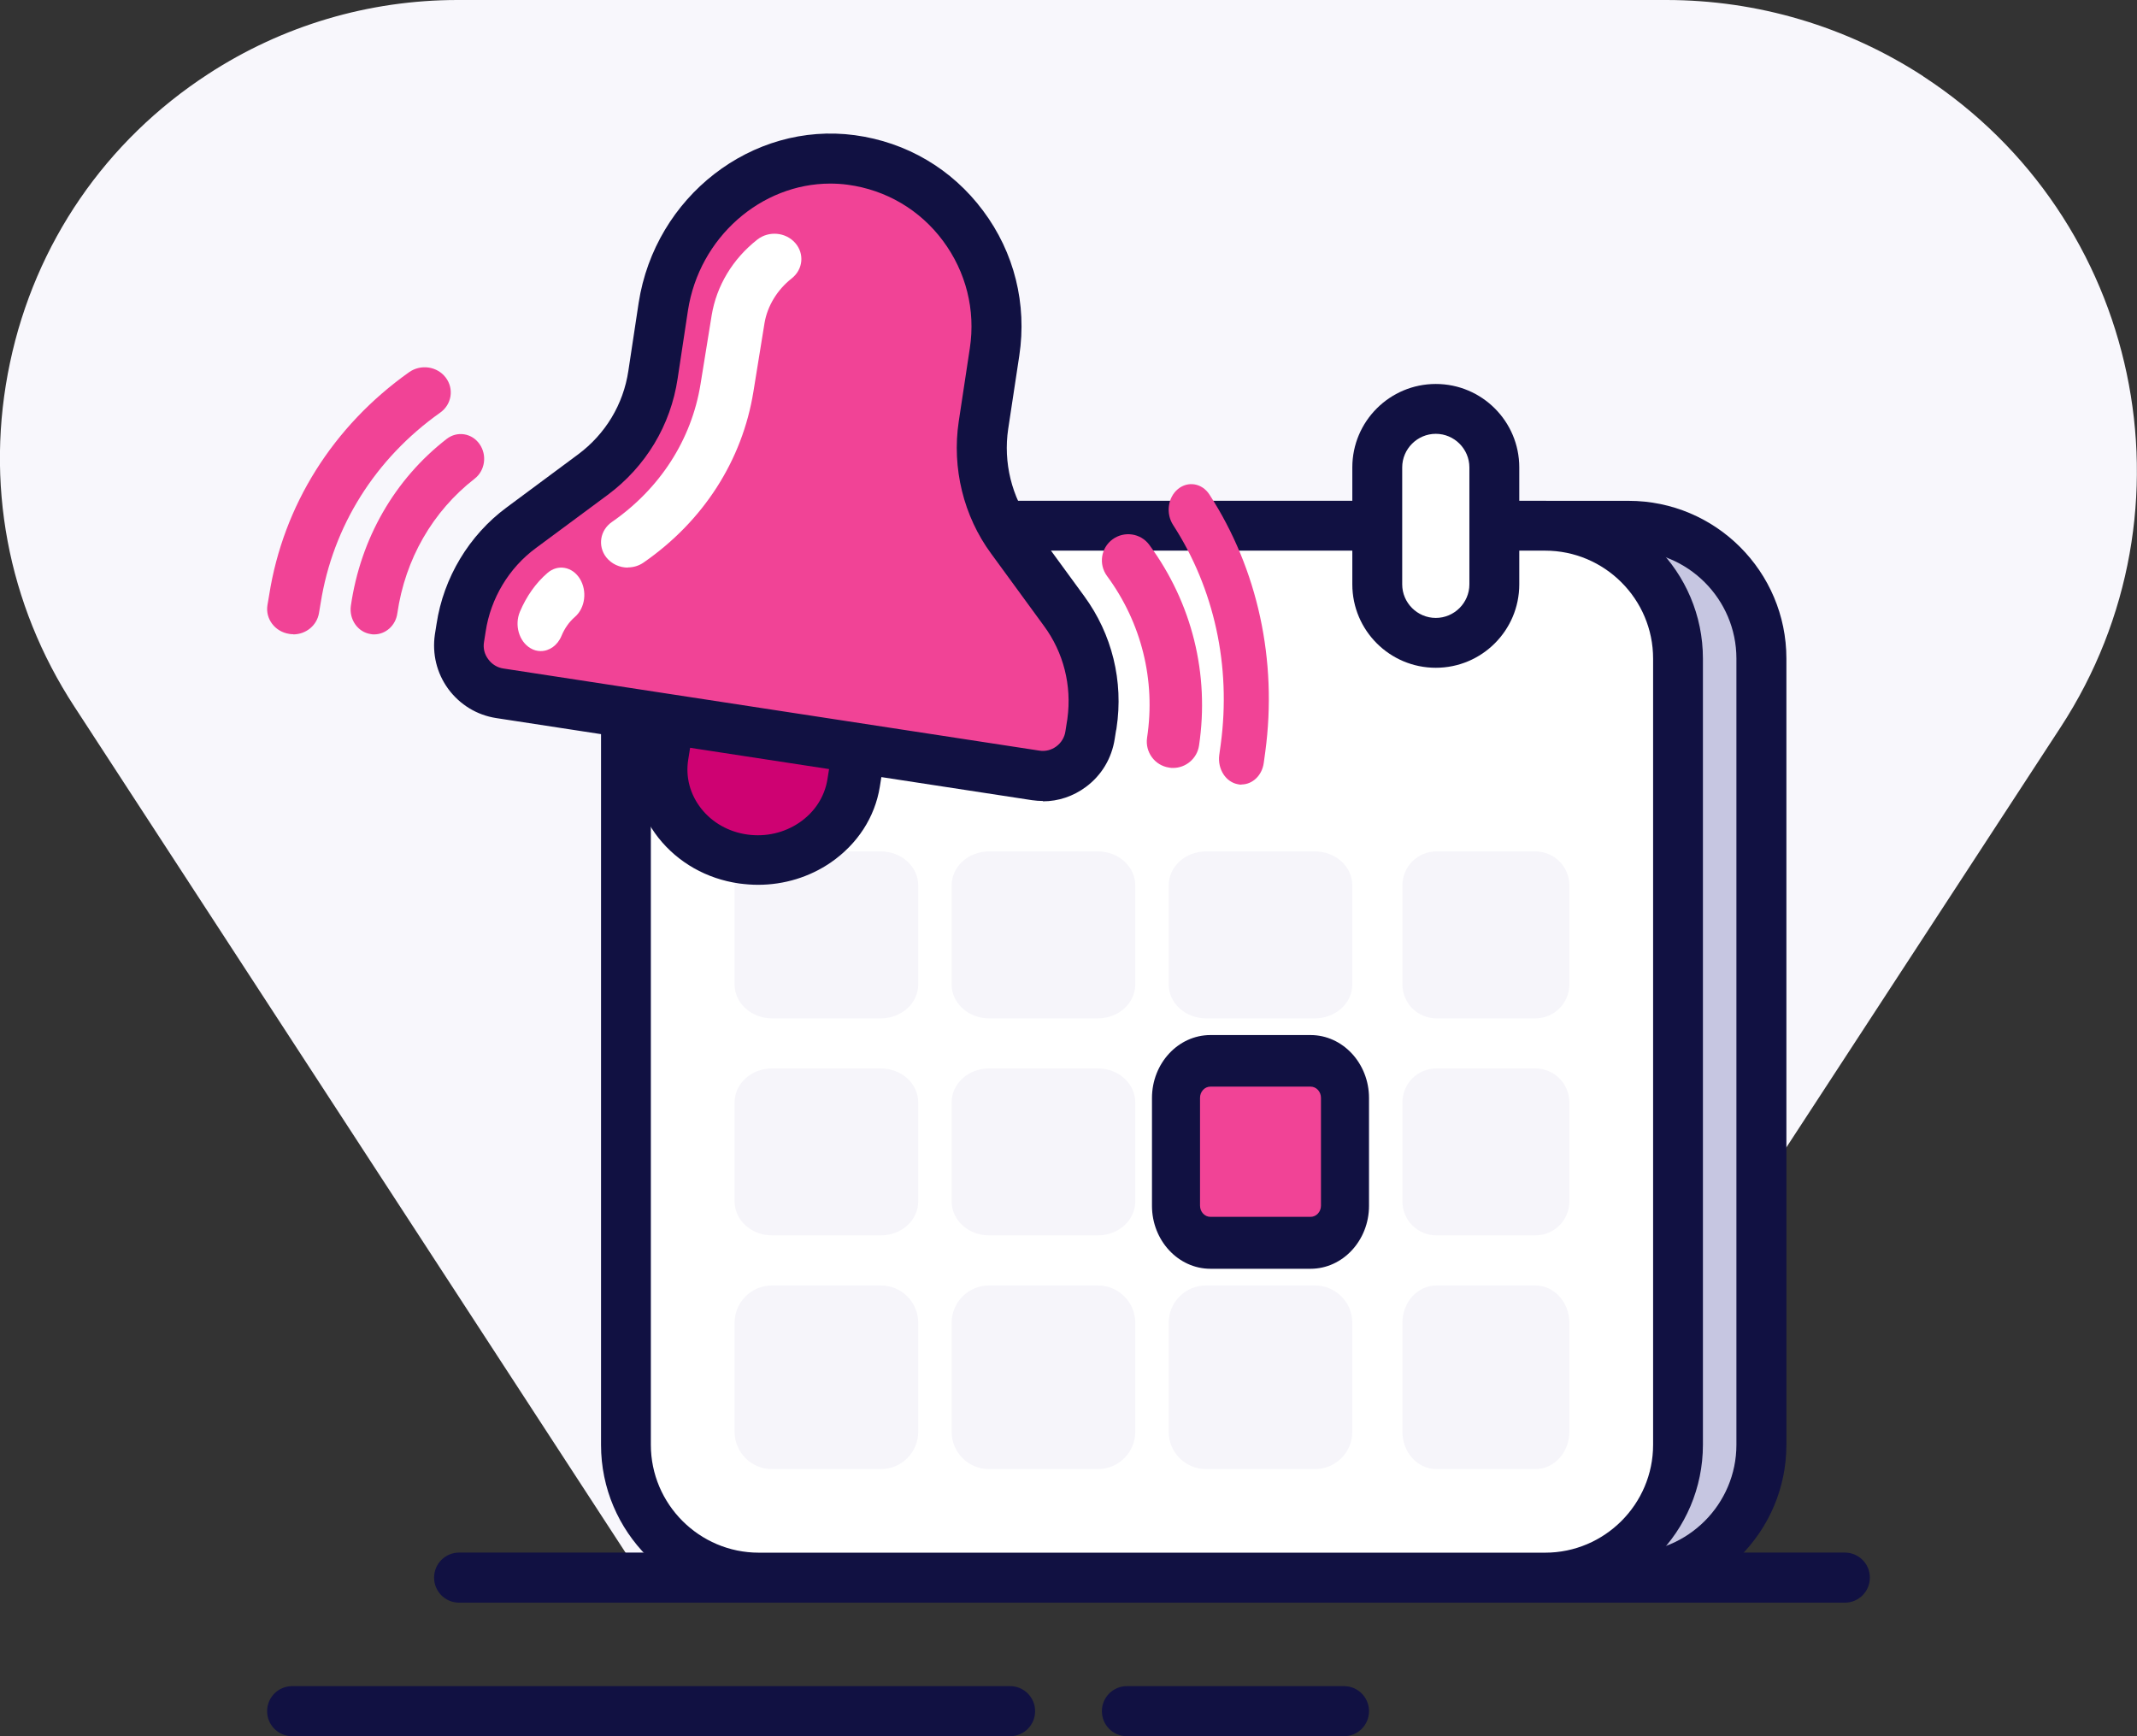 <svg width="128" height="104" viewBox="0 0 128 104" xmlns="http://www.w3.org/2000/svg">
<rect x="0" y="0" width="128" height="104" fill="#333333" stroke="none"/>
<g>
<path d="M115.2 4.57C110.6 1.58 105.27 0 99.8 0H27.41C22.09 0 16.92 1.53 12.46 4.44C6.33 8.43 2.11 14.57 0.6 21.72C-0.92 28.88 0.45 36.19 4.45 42.32L8.28 48.2L39.42 96H89.2L123.42 43.57C131.92 30.55 128.23 13.06 115.19 4.57H115.2Z" fill="#F8F7FC" />
<path d="M110.5 96H27.5C26.67 96 26 95.33 26 94.5C26 93.67 26.67 93 27.5 93H110.5C111.33 93 112 93.67 112 94.5C112 95.33 111.33 96 110.5 96Z" fill="#111142" />
<path d="M60.5 104H17.5C16.67 104 16 103.33 16 102.5C16 101.67 16.67 101 17.5 101H60.5C61.33 101 62 101.67 62 102.5C62 103.33 61.33 104 60.5 104Z" fill="#111142" />
<path d="M80.5 104H67.5C66.67 104 66 103.33 66 102.5C66 101.67 66.67 101 67.5 101H80.5C81.33 101 82 101.67 82 102.5C82 103.33 81.33 104 80.5 104Z" fill="#111142" />
<path d="M97.918 31H50.082C45.618 31 42 34.618 42 39.082V86.918C42 91.382 45.618 95 50.082 95H97.918C102.382 95 106 91.382 106 86.918V39.082C106 34.618 102.382 31 97.918 31Z" fill="#C6C6E1" />
<path d="M97.55 96H50.45C45.237 96 41 91.763 41 86.552V39.449C41 34.237 45.237 30 50.45 30H97.55C102.762 30 107 34.237 107 39.449V86.542C107 91.753 102.762 95.99 97.55 95.99V96ZM50.44 32.984C46.879 32.984 43.974 35.888 43.974 39.449V86.542C43.974 90.102 46.879 93.006 50.44 93.006H97.54C101.101 93.006 104.006 90.102 104.006 86.542V39.449C104.006 35.888 101.101 32.984 97.54 32.984H50.44Z" fill="#111142" />
<path d="M92.044 31H44.956C40.562 31 37 34.618 37 39.082V86.918C37 91.382 40.562 95 44.956 95H92.044C96.438 95 100 91.382 100 86.918V39.082C100 34.618 96.438 31 92.044 31Z" fill="white" />
<path d="M92.56 96H45.45C40.237 96 36 91.763 36 86.552V39.449C36 34.237 40.237 30 45.45 30H92.55C97.763 30 102 34.237 102 39.449V86.542C102 91.753 97.763 95.99 92.55 95.99L92.56 96ZM45.45 32.984C41.889 32.984 38.984 35.888 38.984 39.449V86.542C38.984 90.102 41.889 93.006 45.45 93.006H92.55C96.111 93.006 99.016 90.102 99.016 86.542V39.449C99.016 35.888 96.111 32.984 92.55 32.984H45.45Z" fill="#111142" />
<path d="M55 27.5C55 25.571 53.439 24 51.5 24C49.561 24 48 25.561 48 27.5V34.5C48 36.429 49.561 38 51.5 38C53.439 38 55 36.439 55 34.5V27.5Z" fill="white" />
<path d="M51 40C48.241 40 46 37.761 46 35.004V27.997C46 25.239 48.241 23 51 23C53.759 23 56 25.239 56 27.997V35.004C56 37.761 53.759 40 51 40ZM51 25.986C49.894 25.986 48.988 26.892 48.988 27.997V35.004C48.988 36.108 49.894 37.014 51 37.014C52.106 37.014 53.012 36.108 53.012 35.004V27.997C53.012 26.892 52.106 25.986 51 25.986Z" fill="#111142" />
<path d="M90 27.5C90 25.571 88.439 24 86.5 24C84.561 24 83 25.561 83 27.5V34.5C83 36.429 84.561 38 86.5 38C88.439 38 90 36.439 90 34.5V27.5Z" fill="white" />
<path d="M86 40C83.241 40 81 37.761 81 35.004V27.997C81 25.239 83.241 23 86 23C88.759 23 91 25.239 91 27.997V35.004C91 37.761 88.759 40 86 40ZM86 25.986C84.894 25.986 83.988 26.892 83.988 27.997V35.004C83.988 36.108 84.894 37.014 86 37.014C87.106 37.014 88.012 36.108 88.012 35.004V27.997C88.012 26.892 87.106 25.986 86 25.986Z" fill="#111142" />
<path d="M52.758 51H46.242C45.001 51 44 51.91 44 53.038V58.962C44 60.09 45.001 61 46.242 61H52.758C53.999 61 55 60.09 55 58.962V53.038C55 51.91 53.999 51 52.758 51Z" fill="#F6F5FA" />
<path d="M65.758 51H59.242C58.001 51 57 51.91 57 53.038V58.962C57 60.09 58.001 61 59.242 61H65.758C66.999 61 68 60.09 68 58.962V53.038C68 51.91 66.999 51 65.758 51Z" fill="#F6F5FA" />
<path d="M78.758 51H72.242C71.001 51 70 51.91 70 53.038V58.962C70 60.09 71.001 61 72.242 61H78.758C79.999 61 81 60.09 81 58.962V53.038C81 51.91 79.999 51 78.758 51Z" fill="#F6F5FA" />
<path d="M91.962 51H86.038C84.91 51 84 51.91 84 53.038V58.962C84 60.09 84.91 61 86.038 61H91.962C93.09 61 94 60.09 94 58.962V53.038C94 51.91 93.09 51 91.962 51Z" fill="#F6F5FA" />
<path d="M52.758 64H46.242C45.001 64 44 64.91 44 66.038V71.962C44 73.09 45.001 74 46.242 74H52.758C53.999 74 55 73.09 55 71.962V66.038C55 64.91 53.999 64 52.758 64Z" fill="#F6F5FA" />
<path d="M65.758 64H59.242C58.001 64 57 64.91 57 66.038V71.962C57 73.09 58.001 74 59.242 74H65.758C66.999 74 68 73.09 68 71.962V66.038C68 64.91 66.999 64 65.758 64Z" fill="#F6F5FA" />
<path d="M78.758 64H72.242C71.001 64 70 64.91 70 66.038V71.962C70 73.09 71.001 74 72.242 74H78.758C79.999 74 81 73.09 81 71.962V66.038C81 64.91 79.999 64 78.758 64Z" fill="#F14396" />
<path d="M78.498 76H72.502C70.573 76 69 74.305 69 72.229V65.771C69 63.694 70.573 62 72.502 62H78.498C80.427 62 82 63.694 82 65.771V72.229C82 74.305 80.427 76 78.498 76ZM72.502 65.089C72.156 65.089 71.878 65.389 71.878 65.761V72.218C71.878 72.59 72.156 72.89 72.502 72.89H78.498C78.844 72.89 79.122 72.59 79.122 72.218V65.761C79.122 65.389 78.844 65.089 78.498 65.089H72.502Z" fill="#111142" />
<path d="M91.962 64H86.038C84.91 64 84 64.91 84 66.038V71.962C84 73.09 84.91 74 86.038 74H91.962C93.09 74 94 73.09 94 71.962V66.038C94 64.91 93.09 64 91.962 64Z" fill="#F6F5FA" />
<path d="M52.758 77H46.242C45.001 77 44 78.001 44 79.242V85.758C44 86.999 45.001 88 46.242 88H52.758C53.999 88 55 86.999 55 85.758V79.242C55 78.001 53.999 77 52.758 77Z" fill="#F6F5FA" />
<path d="M65.758 77H59.242C58.001 77 57 78.001 57 79.242V85.758C57 86.999 58.001 88 59.242 88H65.758C66.999 88 68 86.999 68 85.758V79.242C68 78.001 66.999 77 65.758 77Z" fill="#F6F5FA" />
<path d="M78.758 77H72.242C71.001 77 70 78.001 70 79.242V85.758C70 86.999 71.001 88 72.242 88H78.758C79.999 88 81 86.999 81 85.758V79.242C81 78.001 79.999 77 78.758 77Z" fill="#F6F5FA" />
<path d="M91.962 77H86.038C84.91 77 84 78.001 84 79.242V85.758C84 86.999 84.91 88 86.038 88H91.962C93.09 88 94 86.999 94 85.758V79.242C94 78.001 93.09 77 91.962 77Z" fill="#F6F5FA" />
<path d="M40.328 43L40.063 44.78C39.611 47.731 41.635 50.484 44.583 50.937C47.531 51.389 50.283 49.363 50.735 46.413L51 44.633" fill="#CE0272" />
<path d="M45.407 53C45.027 53 44.657 52.97 44.277 52.921C42.322 52.644 40.611 51.666 39.438 50.185C38.265 48.693 37.79 46.876 38.086 45.048L38.371 43.261C38.498 42.451 39.301 41.898 40.178 42.016C41.044 42.135 41.636 42.895 41.509 43.705L41.224 45.493C41.054 46.54 41.329 47.577 41.995 48.427C42.66 49.276 43.643 49.829 44.752 49.987C45.862 50.145 46.982 49.889 47.89 49.266C48.799 48.644 49.391 47.725 49.56 46.688L49.845 44.9C49.972 44.09 50.785 43.537 51.652 43.656C52.518 43.774 53.11 44.535 52.983 45.345L52.698 47.133C52.402 48.96 51.356 50.56 49.771 51.657C48.493 52.536 46.971 53 45.407 53Z" fill="#111142" />
<path d="M64.879 43.907L64.779 44.537C64.541 46.117 63.072 47.207 61.503 46.967L29.445 42.047C27.877 41.807 26.795 40.327 27.033 38.746L27.132 38.117C27.49 35.716 28.79 33.556 30.736 32.126L35.025 28.946C36.971 27.506 38.262 25.356 38.629 22.956L39.245 18.886C40.078 13.405 45.042 9.355 50.503 10.085C56.063 10.835 59.905 16.025 59.071 21.586L58.406 25.986C58.048 28.386 58.634 30.836 60.074 32.786L63.231 37.116C64.66 39.077 65.256 41.517 64.899 43.917L64.879 43.907Z" fill="#F14396" />
<path d="M62.474 47.98C62.255 47.98 62.027 47.96 61.808 47.93L29.715 43.012C28.563 42.832 27.549 42.213 26.853 41.273C26.157 40.324 25.879 39.164 26.048 38.005L26.148 37.375C26.565 34.606 28.096 32.057 30.342 30.398L34.625 27.22C36.265 26 37.339 24.221 37.637 22.212L38.253 18.144C39.237 11.777 45.041 7.269 51.203 8.098C54.294 8.518 57.018 10.117 58.886 12.626C60.755 15.125 61.52 18.214 61.053 21.302L60.387 25.7C60.089 27.699 60.596 29.768 61.778 31.378L64.939 35.706C66.609 37.985 67.304 40.803 66.877 43.612C66.877 43.662 66.857 43.712 66.847 43.762L66.768 44.262C66.589 45.421 65.983 46.441 65.038 47.14C64.283 47.7 63.388 48 62.464 48L62.474 47.98ZM49.732 10.997C45.588 10.997 41.881 14.216 41.205 18.604L40.589 22.672C40.171 25.48 38.68 27.949 36.394 29.648L32.101 32.827C30.481 34.017 29.387 35.846 29.089 37.835L28.99 38.464C28.93 38.834 29.02 39.194 29.248 39.494C29.467 39.794 29.795 39.994 30.153 40.044L62.245 44.961C62.613 45.021 62.971 44.931 63.269 44.712C63.567 44.492 63.766 44.162 63.816 43.802L63.915 43.172C63.915 43.172 63.935 43.082 63.935 43.042C64.203 41.063 63.706 39.084 62.524 37.485L59.363 33.157C57.713 30.918 57.008 28.029 57.425 25.25L58.091 20.852C58.439 18.564 57.862 16.285 56.481 14.425C55.099 12.566 53.072 11.377 50.786 11.067C50.428 11.017 50.07 10.997 49.712 10.997H49.732Z" fill="#111142" />
<path d="M37.612 34C37.119 34 36.636 33.788 36.313 33.384C35.787 32.707 35.938 31.758 36.657 31.263C39.534 29.264 41.424 26.335 41.961 23.003L42.626 18.893C42.916 17.126 43.882 15.51 45.364 14.349C46.051 13.814 47.06 13.905 47.629 14.551C48.198 15.197 48.102 16.146 47.414 16.682C46.556 17.358 45.965 18.328 45.793 19.348L45.128 23.457C44.462 27.588 42.122 31.223 38.547 33.697C38.257 33.899 37.924 33.99 37.591 33.99L37.612 34Z" fill="white" />
<path d="M32.38 39C32.177 39 31.965 38.946 31.771 38.826C31.089 38.423 30.803 37.443 31.144 36.637C31.532 35.723 32.094 34.917 32.795 34.318C33.412 33.784 34.279 33.937 34.731 34.666C35.182 35.396 35.053 36.419 34.436 36.953C34.095 37.247 33.818 37.639 33.634 38.085C33.394 38.663 32.905 39 32.389 39H32.38Z" fill="white" />
<path d="M17.573 37.99C17.49 37.99 17.406 37.99 17.323 37.97C16.468 37.84 15.884 37.067 16.02 36.245L16.124 35.633C16.968 30.267 19.95 25.523 24.506 22.293C25.205 21.801 26.185 21.942 26.696 22.614C27.206 23.286 27.061 24.229 26.362 24.72C22.473 27.478 19.94 31.521 19.21 36.104L19.106 36.726C18.98 37.468 18.324 38 17.563 38L17.573 37.99Z" fill="#F14396" />
<path d="M74.371 47C74.299 47 74.236 47 74.164 46.98C73.425 46.857 72.921 46.071 73.029 45.233L73.119 44.579C73.75 39.911 72.732 35.253 70.263 31.443C69.822 30.759 69.948 29.799 70.551 29.298C71.155 28.798 72.002 28.941 72.443 29.625C75.336 34.089 76.525 39.564 75.786 45.039L75.696 45.693C75.597 46.448 75.02 46.99 74.362 46.99L74.371 47Z" fill="#F14396" />
<path d="M22.411 38C22.336 38 22.271 38 22.196 37.98C21.427 37.862 20.903 37.102 21.015 36.293C21.596 32.258 23.639 28.706 26.759 26.288C27.387 25.805 28.267 25.943 28.726 26.604C29.186 27.265 29.054 28.192 28.427 28.676C25.916 30.63 24.266 33.491 23.798 36.747C23.695 37.477 23.095 38 22.411 38Z" fill="#F14396" />
<path d="M70.267 46C70.194 46 70.11 46 70.026 45.979C69.167 45.854 68.58 45.049 68.706 44.191C69.23 40.742 68.37 37.302 66.306 34.501C65.793 33.8 65.939 32.818 66.641 32.305C67.344 31.793 68.329 31.939 68.842 32.64C71.399 36.121 72.457 40.386 71.818 44.662C71.703 45.435 71.032 46 70.267 46Z" fill="#F14396" />
</g>
<defs>

<rect width="128" height="104" fill="white" />

</defs>
</svg>
